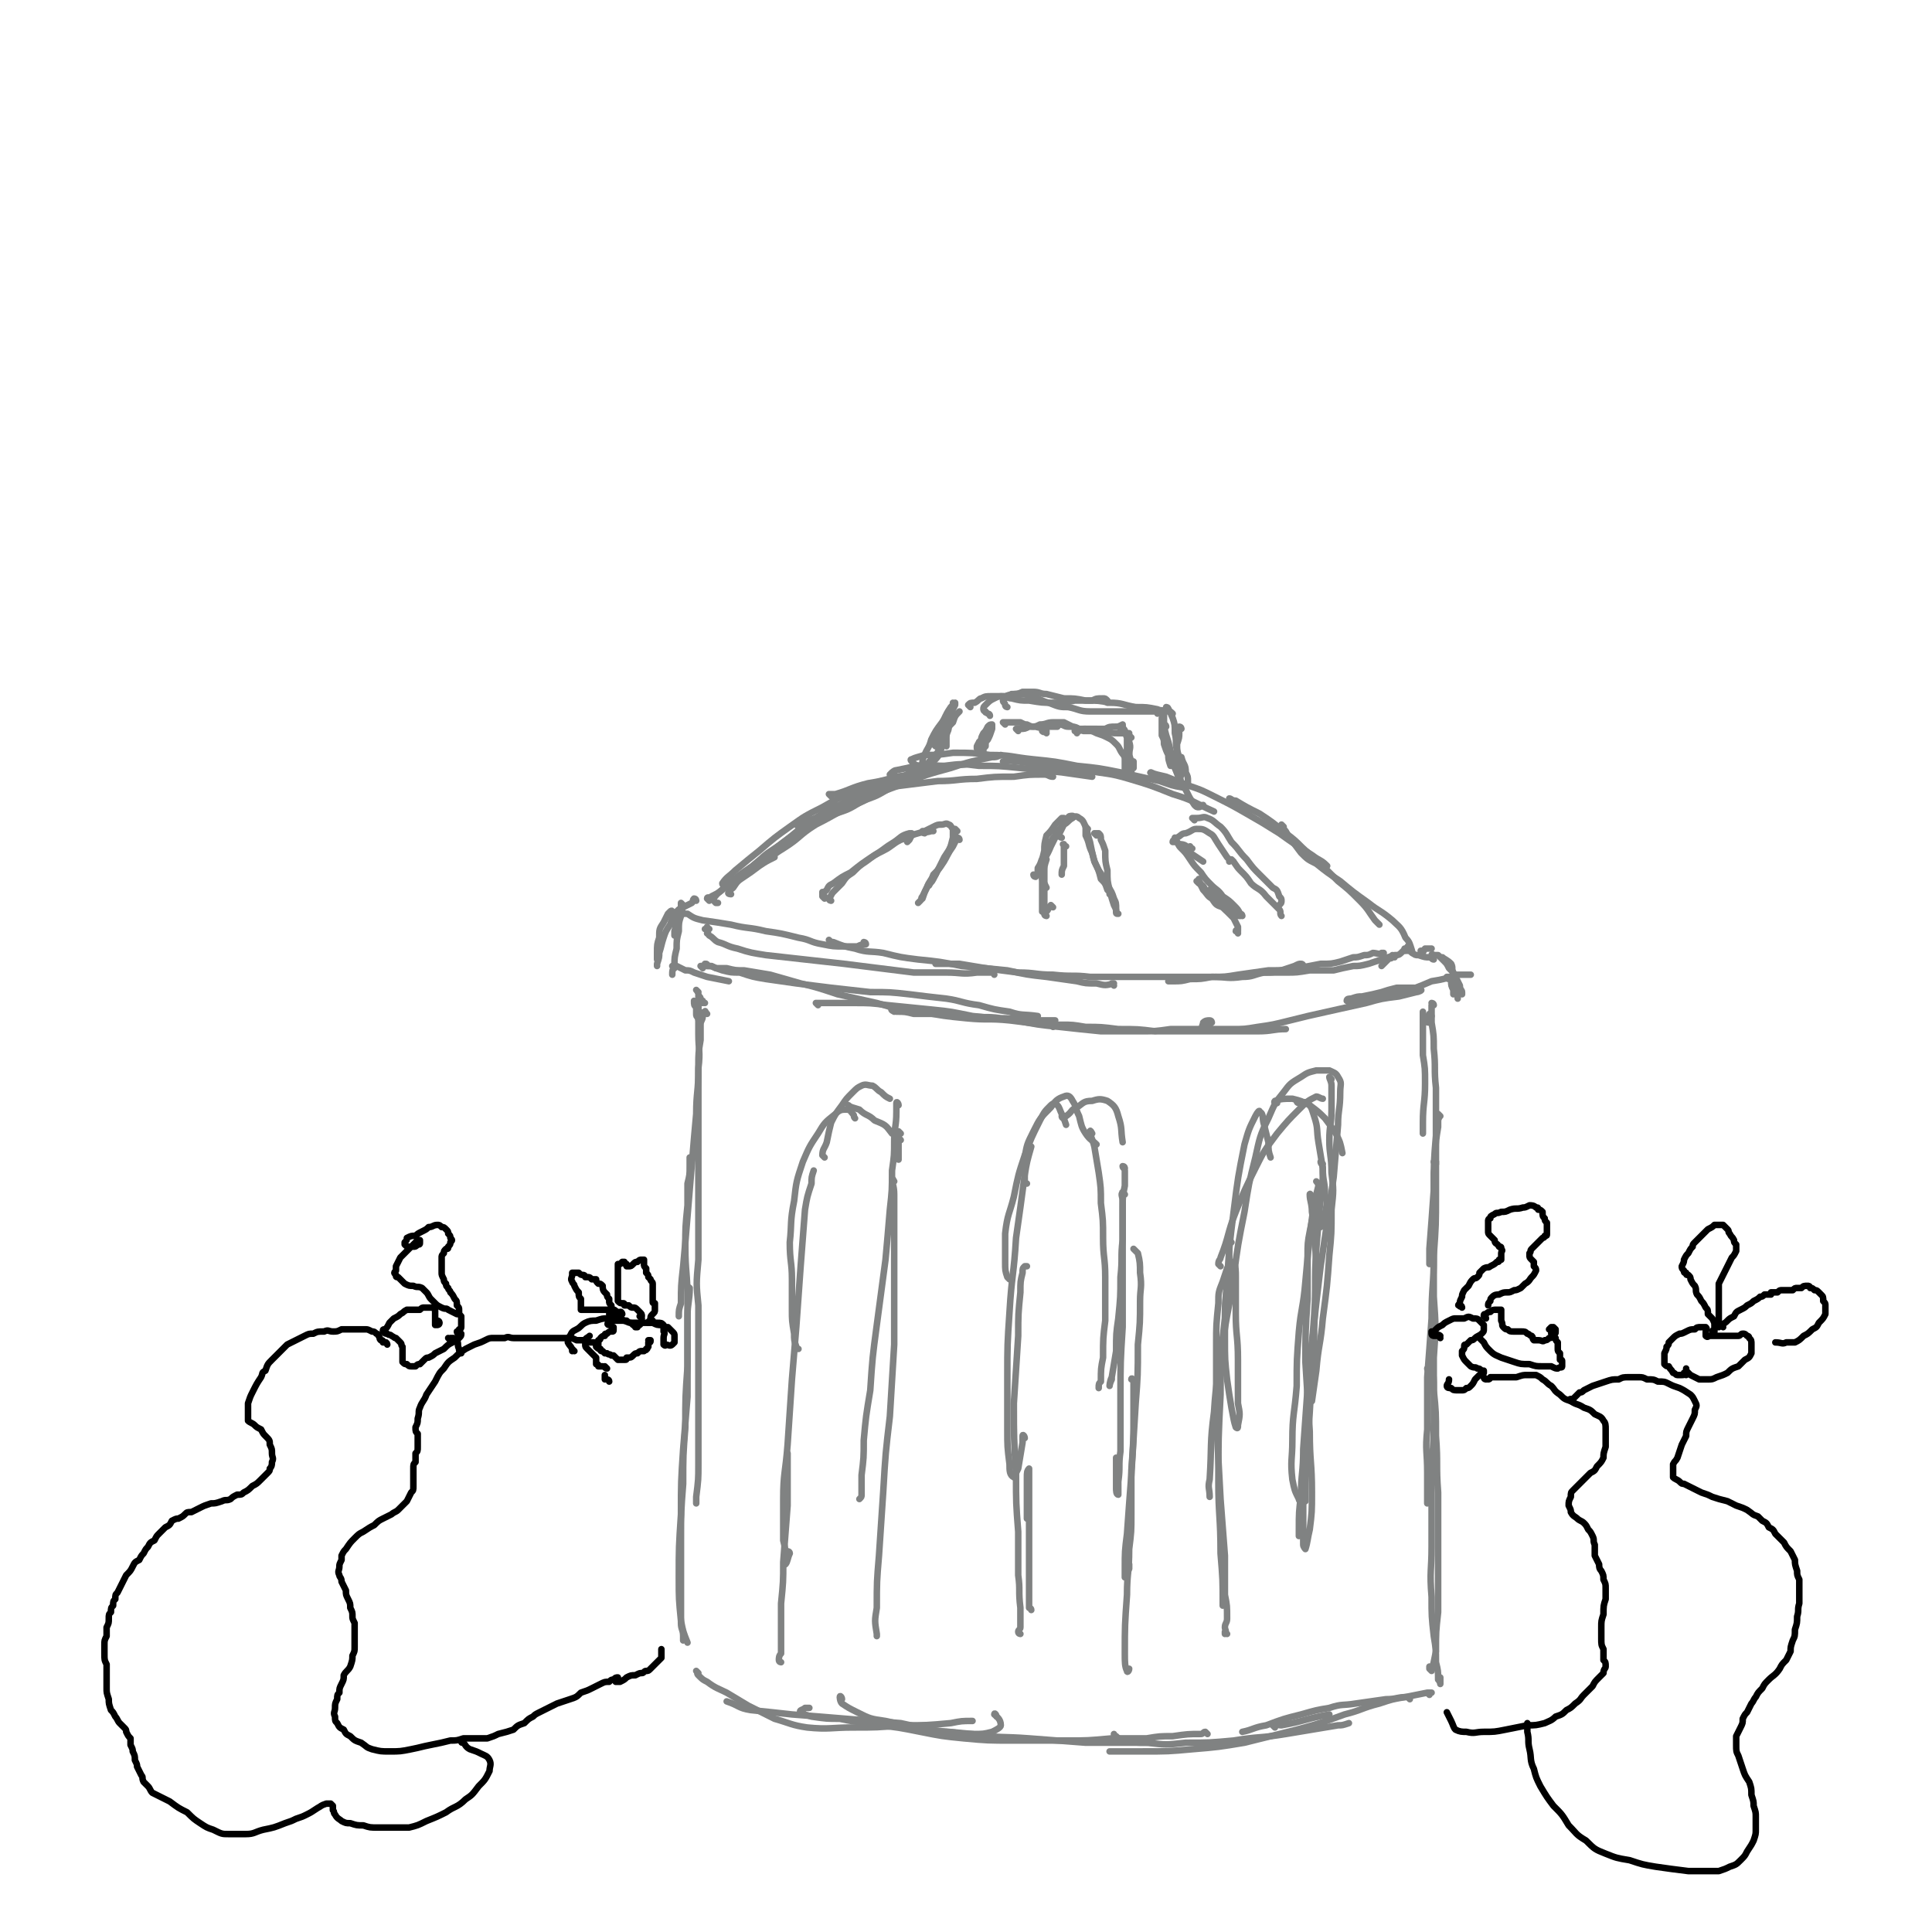 <svg viewBox='0 0 888 888' version='1.1' xmlns='http://www.w3.org/2000/svg' xmlns:xlink='http://www.w3.org/1999/xlink'><g fill='none' stroke='rgb(128,130,130)' stroke-width='3' stroke-linecap='round' stroke-linejoin='round'><path d='M336,411c0,0 -2,0 -1,-1 0,-1 1,-1 2,-2 2,-3 2,-3 5,-5 3,-2 3,-2 7,-5 3,-2 3,-2 7,-4 '/><path d='M326,414c0,0 -1,-1 -1,-1 0,-1 1,0 2,-1 4,-2 4,-2 7,-5 4,-3 4,-3 9,-6 5,-5 5,-5 11,-9 6,-5 6,-5 12,-9 6,-5 6,-5 12,-9 3,-2 3,-2 6,-4 '/><path d='M333,407c0,0 -1,0 -1,-1 2,-3 3,-3 6,-6 6,-5 6,-5 11,-9 7,-6 7,-6 14,-11 7,-5 7,-5 15,-9 7,-4 7,-4 14,-7 7,-2 7,-2 14,-4 '/><path d='M369,381c-1,-1 -1,-1 -1,-1 -1,0 0,0 0,0 0,0 -1,0 0,0 1,-2 2,-2 4,-3 3,-1 3,-1 7,-3 6,-2 6,-2 12,-4 3,-1 3,-1 6,-2 '/><path d='M382,366c0,0 -1,-1 -1,-1 1,0 2,0 3,0 7,-2 7,-3 15,-5 6,-1 6,-1 13,-3 7,-1 7,-1 14,-3 6,-1 6,-1 13,-2 3,-1 3,0 6,-1 '/><path d='M370,377c0,0 -1,-1 -1,-1 0,0 1,0 1,0 -1,1 -2,1 -3,2 -1,0 -1,0 -1,1 0,0 0,0 1,1 1,0 1,0 2,0 3,-1 3,-1 6,-2 5,-2 5,-2 9,-4 6,-2 6,-2 11,-5 6,-3 6,-2 11,-5 5,-3 5,-3 9,-5 3,-2 4,-2 6,-4 1,0 2,-1 1,-1 0,0 -1,0 -3,1 -3,1 -3,2 -7,3 -4,2 -4,2 -9,4 -6,3 -6,3 -11,6 -7,4 -7,4 -14,8 -8,5 -8,5 -15,10 -9,6 -9,6 -17,12 -6,4 -6,4 -12,9 -3,3 -4,3 -6,6 0,1 0,1 1,2 0,0 0,0 1,0 '/><path d='M399,364c0,0 -1,0 -1,-1 2,-1 3,-1 5,-3 1,0 2,-1 2,-1 -2,1 -3,1 -5,3 -6,3 -6,3 -11,6 -6,4 -6,3 -12,7 -7,4 -7,4 -13,9 -5,4 -5,4 -11,8 -4,3 -3,3 -7,6 -1,1 -2,1 -1,1 1,0 2,-1 4,-2 6,-3 6,-4 11,-7 8,-5 7,-6 15,-11 10,-5 10,-6 20,-10 10,-5 10,-5 21,-9 10,-4 10,-4 21,-7 9,-3 9,-3 19,-5 2,0 2,0 4,-1 '/><path d='M389,367c0,0 -1,-1 -1,-1 1,0 1,0 2,0 6,-2 6,-2 11,-3 7,-2 7,-1 14,-2 8,-1 8,-1 16,-2 9,0 9,-1 18,-1 8,-1 8,-1 17,-1 7,-1 7,-1 14,-1 2,0 2,1 4,1 '/><path d='M411,356c0,0 0,0 -1,-1 0,0 -1,1 -1,1 1,-1 2,-2 3,-2 5,-1 5,-1 9,-2 7,-1 7,0 13,0 8,-1 8,-1 16,0 9,0 9,0 19,1 9,1 9,1 19,2 7,1 7,1 14,2 '/><path d='M427,355c0,0 -1,-1 -1,-1 0,0 1,1 1,1 -3,-2 -4,-2 -7,-4 -1,-1 -2,-2 -1,-2 2,-1 3,-1 6,-2 6,0 6,0 13,-1 9,0 9,0 17,1 10,0 10,1 20,2 10,1 10,1 20,3 10,1 10,1 20,3 9,2 9,2 18,4 6,2 5,2 11,3 '/><path d='M462,351c0,-1 -1,-1 -1,-1 3,-1 4,0 7,0 7,1 7,1 13,2 9,1 9,0 18,2 10,2 10,1 20,4 10,3 10,3 20,7 10,3 10,4 19,8 '/><path d='M530,356c0,0 -2,-1 -1,-1 2,1 3,1 7,2 5,2 5,2 10,4 6,2 6,2 12,5 8,4 8,4 15,8 7,4 7,4 15,9 7,5 7,5 15,10 4,3 4,2 7,5 '/><path d='M566,368c0,0 -1,-1 -1,-1 1,0 1,1 3,1 5,3 5,3 11,6 6,4 6,4 12,9 7,5 6,6 13,11 5,5 5,5 11,11 5,4 5,4 10,9 4,4 4,5 7,9 1,1 1,1 2,2 '/><path d='M590,380c0,0 -1,-1 -1,-1 0,0 1,1 1,2 1,1 1,1 2,3 3,4 3,4 6,8 3,3 3,3 7,5 5,4 5,4 11,8 6,5 6,5 13,10 5,4 5,3 11,8 3,3 4,3 6,8 2,2 2,3 3,6 '/><path d='M647,437c-1,0 -1,-1 -1,-1 -1,0 0,0 0,0 0,1 0,1 0,1 2,0 2,0 3,1 2,1 1,1 3,1 3,1 3,1 5,1 1,0 1,1 2,1 '/><path d='M654,438c0,0 -1,-1 -1,-1 0,0 0,0 1,0 1,0 0,0 1,-1 1,0 1,0 3,0 '/><path d='M659,440c0,-1 -1,-1 -1,-1 0,-1 1,0 1,0 1,0 1,0 2,0 0,0 0,0 1,1 1,1 1,1 2,2 1,1 1,1 2,3 2,2 2,2 3,4 1,2 1,2 2,4 0,2 1,2 1,3 0,0 0,0 0,1 '/><path d='M664,441c0,0 -1,-1 -1,-1 1,1 2,1 4,3 1,2 0,2 1,4 0,2 0,2 1,4 0,2 1,2 1,4 0,2 0,2 0,4 0,0 0,0 0,0 '/><path d='M666,450c-1,0 -1,-1 -1,-1 0,0 0,0 1,0 0,0 0,0 0,0 1,1 1,1 1,2 0,2 0,2 1,4 0,1 0,1 0,2 '/><path d='M641,440c-1,0 -1,-1 -1,-1 0,0 0,0 0,1 -1,1 -1,0 -2,1 -1,1 -1,1 -2,2 -1,1 -1,1 -1,1 '/><path d='M648,436c0,0 -1,0 -1,-1 0,0 0,1 0,1 -1,1 -1,1 -2,1 -2,2 -2,2 -4,2 -3,1 -3,1 -6,2 -3,1 -3,1 -6,2 -4,1 -4,1 -7,1 -5,1 -5,1 -9,2 -6,0 -6,0 -11,0 -6,1 -6,1 -11,1 -4,0 -4,0 -8,0 -2,0 -2,0 -4,0 0,0 0,0 0,0 '/><path d='M636,439c0,0 -1,-1 -1,-1 0,0 1,0 1,0 -2,1 -3,0 -5,0 -2,1 -2,1 -4,1 -3,1 -3,1 -5,1 -3,1 -3,1 -6,2 -4,1 -4,1 -9,1 -5,1 -5,1 -11,2 -6,1 -6,1 -13,1 -7,1 -7,1 -14,2 -6,1 -6,1 -12,1 -5,1 -5,1 -10,1 -4,1 -4,1 -8,1 -1,0 -1,0 -2,0 '/><path d='M599,444c0,0 0,-1 -1,-1 -1,0 -1,0 -3,1 -3,1 -3,1 -6,2 -4,1 -4,1 -8,1 -5,1 -5,2 -10,2 -7,1 -7,0 -14,0 -8,0 -8,0 -16,0 -10,0 -10,0 -20,0 -10,0 -10,0 -20,0 -8,-1 -8,0 -17,-1 -8,0 -8,-1 -16,-1 -8,-1 -8,-1 -15,-2 -6,-1 -6,-1 -12,-2 -5,0 -5,0 -10,0 0,0 0,0 -1,0 '/><path d='M512,453c0,0 -1,-1 -1,-1 0,0 1,0 1,0 -4,1 -4,1 -8,0 -5,0 -5,0 -9,-1 -7,-1 -7,-1 -14,-2 -9,-1 -9,-1 -18,-3 -10,-1 -10,-1 -21,-2 -10,-2 -10,-2 -20,-3 -8,-1 -8,-1 -16,-3 -6,-1 -7,0 -13,-2 -5,-1 -5,-1 -10,-3 -1,0 -1,0 -2,-1 '/><path d='M457,448c0,0 0,-1 -1,-1 -4,0 -4,0 -7,0 -7,1 -7,0 -14,0 -8,0 -8,0 -15,0 -8,-1 -8,-1 -16,-2 -8,-1 -8,-1 -16,-2 -9,-1 -9,-1 -18,-2 -9,-1 -9,-1 -18,-2 -6,-1 -7,-1 -13,-3 -5,-1 -5,-2 -9,-3 -2,-1 -2,-2 -4,-3 -1,-1 0,-1 -1,-1 '/><path d='M398,434c0,0 -1,-1 -1,-1 0,0 1,0 1,1 -1,0 -2,0 -4,1 -3,0 -3,0 -6,0 -5,0 -5,0 -10,-1 -6,-1 -5,-2 -11,-3 -8,-2 -8,-2 -15,-3 -8,-2 -8,-1 -16,-3 -6,-1 -6,-1 -13,-2 -4,-1 -4,-1 -7,-3 -2,0 -2,0 -3,-2 -1,0 0,0 0,-1 '/><path d='M326,427c0,0 -1,0 -1,-1 0,0 0,1 0,1 0,0 0,0 -1,0 '/><path d='M320,414c0,0 0,-1 -1,-1 -1,1 0,1 -1,2 -2,1 -2,1 -4,2 -1,2 -1,2 -2,5 -2,3 -1,3 -2,6 0,1 0,1 0,2 '/><path d='M314,416c0,0 -1,-1 -1,-1 0,0 0,0 0,1 0,1 0,1 0,1 -1,2 0,2 0,4 -1,3 -1,3 -1,7 -1,4 -1,4 -1,8 -1,4 -1,4 -1,8 -1,2 -1,2 -1,4 '/><path d='M314,420c0,0 -1,-1 -1,-1 0,0 0,0 0,0 0,-1 0,-1 -1,-1 -1,1 -1,1 -2,2 -1,2 -1,2 -2,5 -2,3 -2,3 -3,6 -1,3 -1,4 -2,7 0,2 0,2 -1,5 0,0 0,0 0,1 '/><path d='M309,420c0,-1 0,-2 -1,-1 0,0 0,0 -1,1 -1,2 -1,2 -2,4 -2,3 -2,3 -2,7 -1,3 -1,3 -1,7 0,1 0,1 0,3 '/><path d='M310,445c0,0 -1,-1 -1,-1 0,0 1,0 2,0 2,1 2,1 4,2 2,0 2,0 4,1 3,1 3,1 6,2 5,1 5,1 10,2 '/><path d='M323,445c0,0 -1,-1 -1,-1 0,0 1,0 2,0 2,0 2,0 3,0 2,1 2,1 5,2 4,1 4,1 8,1 6,2 6,2 12,3 7,1 7,1 14,2 8,1 8,1 16,2 9,1 9,1 18,2 9,0 9,0 18,1 8,1 8,1 17,2 7,1 7,2 15,3 7,2 7,2 14,3 6,2 6,1 13,2 '/><path d='M411,465c0,0 -2,-1 -1,-1 0,0 1,1 2,1 4,0 4,0 8,1 6,0 6,0 11,0 7,1 7,1 14,1 8,1 8,0 15,1 8,0 8,1 17,1 4,0 4,0 8,0 '/><path d='M325,444c0,-1 0,-1 -1,-1 0,0 1,0 1,1 2,0 2,0 4,1 3,0 3,0 5,0 4,1 4,1 8,1 6,1 6,1 12,2 7,2 7,2 14,4 8,2 8,2 17,5 9,2 9,2 18,4 10,3 10,3 20,4 11,2 11,2 21,3 10,1 10,0 20,1 8,1 8,1 17,2 6,0 6,0 13,1 1,0 1,0 2,0 '/><path d='M376,462c0,0 -1,-1 -1,-1 1,0 2,0 4,0 6,0 6,0 13,0 8,0 8,0 16,1 10,1 10,1 20,2 10,1 9,1 19,3 10,1 10,1 20,2 10,2 10,2 20,3 9,1 9,1 19,2 9,0 9,0 18,0 7,0 7,0 14,-1 6,0 6,0 11,0 3,0 3,0 5,-1 1,0 1,0 2,0 0,-1 -1,-1 -1,-1 '/><path d='M484,472c0,0 -1,-1 -1,-1 0,0 0,0 1,0 2,0 2,0 4,0 5,0 5,0 11,1 7,0 7,0 15,1 9,0 9,0 17,1 9,0 9,0 17,0 8,0 8,0 16,0 7,0 7,0 14,0 7,0 7,-1 13,-1 '/><path d='M557,470c0,0 0,-1 -1,-1 -1,0 -2,0 -3,1 0,1 -1,2 0,2 1,1 2,1 4,1 4,0 4,0 9,0 6,0 6,0 12,-1 7,-1 7,-1 15,-3 8,-2 8,-2 17,-4 9,-2 9,-2 18,-4 7,-2 7,-2 15,-3 4,-1 4,-1 8,-2 1,0 3,-1 2,-1 -1,-1 -2,-1 -4,-1 -3,0 -3,0 -7,0 -4,1 -4,1 -7,2 -4,1 -4,1 -9,2 -2,0 -2,0 -5,1 -1,0 -2,0 -2,1 1,0 2,0 4,0 4,0 4,0 8,-1 7,-1 7,-2 13,-3 7,-2 7,-2 14,-5 6,-1 6,-1 11,-3 3,0 3,0 5,0 1,0 1,0 2,0 '/><path d='M324,461c0,0 -1,0 -1,-1 0,0 0,1 0,1 0,0 0,0 0,-1 0,0 0,0 0,0 '/><path d='M322,459c0,0 0,-1 -1,-1 0,0 1,0 1,1 0,1 -1,1 -1,3 0,2 0,2 0,3 0,2 1,2 1,3 0,1 0,1 0,1 0,0 0,0 0,0 -1,0 -1,0 -1,-1 -1,-1 -1,-1 -1,-2 0,-2 0,-2 0,-3 -1,-1 -1,-1 -1,-3 '/><path d='M321,456c0,0 -1,-1 -1,-1 0,0 1,1 1,2 1,3 0,3 0,6 0,6 0,6 0,12 0,8 1,8 0,16 0,11 -1,11 -1,21 -1,11 -1,11 -2,23 -1,12 -1,12 -2,24 -1,12 -1,12 -2,23 -1,9 -1,9 -1,17 -1,3 -1,3 -1,6 '/><path d='M325,466c-1,-1 -1,-2 -1,-1 -1,0 -1,1 -1,2 0,2 -1,2 -1,4 0,3 0,3 0,7 -1,6 -1,6 -1,12 0,8 0,8 0,17 0,11 0,11 0,22 0,12 0,12 0,25 0,12 0,12 0,25 -1,11 -1,11 0,21 0,9 0,9 0,18 0,9 0,9 0,18 0,9 0,9 0,18 0,9 0,9 0,19 0,7 0,7 -1,15 0,2 0,2 0,3 '/><path d='M318,533c0,0 -1,-1 -1,-1 0,1 0,2 0,4 0,4 0,4 -1,8 0,5 0,5 0,10 -1,10 -1,10 -1,19 0,12 1,12 1,25 0,15 0,15 0,30 -1,14 -1,14 -1,28 -1,13 -1,13 -1,26 -1,13 -1,13 -1,26 0,11 0,11 0,23 0,7 0,7 0,15 0,3 1,3 1,6 0,1 0,1 0,2 '/><path d='M317,593c0,-1 0,-1 -1,-1 0,-1 1,0 1,0 0,6 -1,7 -1,13 0,9 0,9 0,17 0,10 0,10 0,20 -1,12 -1,12 -2,24 -1,15 -1,15 -1,30 -1,15 -1,15 -1,29 0,10 0,10 1,20 1,5 1,5 3,10 '/><path d='M658,467c0,0 -1,-1 -1,-1 0,1 0,2 0,3 0,0 0,1 0,1 -1,0 -1,0 -2,-1 0,0 0,0 0,-1 -1,-1 -1,-1 -1,-2 0,0 0,-1 0,-1 0,1 0,1 0,2 0,2 0,2 0,4 0,3 0,3 0,6 0,4 0,4 0,8 1,6 1,6 1,13 0,9 -1,9 -1,18 0,2 0,2 0,5 '/><path d='M659,462c0,0 -1,-1 -1,-1 0,0 1,0 1,1 0,0 -1,0 -1,0 0,1 0,1 0,2 0,3 0,3 0,6 1,6 1,6 1,12 1,9 0,9 1,18 0,11 0,11 0,22 -1,12 -1,12 -1,25 -1,14 -1,14 -2,27 0,4 0,4 0,7 '/><path d='M662,513c0,0 -1,-1 -1,-1 0,0 0,0 0,0 1,2 0,2 0,3 0,2 0,2 0,3 -1,6 -1,6 -1,11 0,10 0,10 0,20 0,14 0,14 -1,28 0,14 -1,14 -1,29 -1,14 -1,14 -2,27 0,12 0,12 0,24 -1,10 0,10 0,20 0,7 0,7 0,14 '/><path d='M660,535c0,0 0,-1 -1,-1 0,0 1,0 1,0 0,3 -1,3 -1,6 0,6 0,6 0,13 -1,9 0,9 0,19 0,12 0,12 0,24 1,14 1,14 0,28 0,14 0,14 0,29 0,15 -1,15 -1,30 0,14 0,14 0,28 0,11 -1,11 0,23 0,9 0,9 1,18 1,6 1,6 1,12 1,4 1,4 1,8 1,1 1,2 1,2 0,0 0,-1 0,-3 '/><path d='M657,630c0,0 -1,0 -1,-1 0,0 0,0 1,-1 0,-2 0,-3 0,-4 1,0 1,2 1,3 1,6 1,6 1,12 1,10 1,10 1,21 1,13 0,13 1,26 0,15 0,15 0,29 0,13 0,13 0,26 -1,9 -1,9 -1,18 -1,5 -1,5 -2,9 0,0 0,0 -1,-1 0,0 0,0 0,-1 '/><path d='M321,769c0,0 -1,-1 -1,-1 0,0 0,0 0,0 1,1 0,1 1,2 2,2 2,2 4,3 4,3 5,3 9,5 5,3 5,3 10,6 6,3 6,3 12,6 7,2 8,3 15,4 10,1 11,0 21,0 11,0 11,0 23,-1 11,0 11,0 22,-1 5,-1 5,-1 10,-1 '/><path d='M387,781c0,-1 -1,-2 -1,-1 0,0 0,2 1,3 3,2 3,2 7,4 6,3 6,3 13,4 9,2 9,2 18,4 11,1 11,1 22,2 13,2 13,1 26,2 13,1 13,1 26,2 14,0 14,0 28,0 '/><path d='M513,798c0,0 -1,0 -1,-1 0,0 0,1 1,1 1,1 1,1 3,2 6,1 6,1 11,1 9,1 9,1 18,0 11,0 11,0 22,-1 12,-2 12,-1 24,-3 12,-2 12,-2 24,-4 2,0 2,0 5,-1 '/><path d='M648,781c0,0 -1,-1 -1,-1 -5,0 -5,1 -10,1 -7,1 -7,1 -14,2 -6,1 -6,0 -12,2 -6,1 -6,1 -13,3 -8,2 -8,2 -16,5 -6,1 -6,2 -11,3 '/><path d='M586,794c0,0 -1,-1 -1,-1 1,-1 2,0 4,0 11,-2 11,-3 22,-5 '/><path d='M657,779c0,0 -1,-1 -1,-1 1,0 2,0 2,0 0,0 -1,0 -2,0 -5,1 -5,1 -10,2 -6,1 -6,1 -12,3 -8,2 -8,3 -16,5 -11,4 -11,4 -22,7 -12,3 -12,3 -24,6 -12,2 -12,2 -24,3 -11,1 -11,1 -23,1 -7,0 -7,0 -15,0 '/><path d='M555,797c0,0 -1,-1 -1,-1 -1,0 -1,1 -2,1 -6,0 -6,0 -13,1 -6,0 -6,0 -12,1 -8,0 -8,0 -16,0 -11,1 -11,1 -21,1 -12,0 -12,0 -24,0 -12,0 -12,0 -23,-1 -10,-1 -10,-1 -20,-3 -10,-2 -10,-2 -19,-3 -9,-2 -9,-1 -18,-3 -6,0 -6,0 -13,-1 -3,-1 -4,-1 -5,-2 -1,-1 1,-1 2,-2 1,0 1,0 2,0 '/><path d='M458,789c0,-1 -1,-2 -1,-1 1,1 3,2 3,5 0,1 -2,2 -4,3 -4,1 -4,1 -9,1 -7,0 -7,-1 -14,-1 -10,-2 -10,-2 -19,-4 -12,-1 -13,-1 -25,-2 -12,-1 -12,-1 -25,-2 -9,-1 -9,-1 -19,-2 -6,-1 -5,-2 -11,-4 '/><path d='M427,352c0,-1 -1,-1 -1,-1 0,0 1,0 0,0 0,1 -1,1 -1,1 0,0 1,0 1,0 1,-2 1,-2 3,-4 2,-2 2,-2 3,-5 2,-3 2,-3 3,-6 1,-1 1,-2 1,-3 0,-1 0,-1 0,-2 0,0 0,-1 0,0 0,0 0,0 0,1 0,1 0,1 0,2 -1,3 -1,3 -2,5 -1,3 -1,3 -2,6 -1,2 -1,2 -3,4 -1,1 -1,1 -3,2 0,0 -1,1 -1,0 -1,0 -1,0 -1,-1 0,-2 0,-2 1,-4 1,-3 2,-3 3,-7 2,-4 2,-4 5,-8 2,-3 1,-3 4,-6 1,-2 1,-2 2,-3 0,0 0,0 0,1 -1,2 -1,2 -2,4 -1,3 -1,3 -2,6 -1,3 -1,3 -2,5 -1,2 -1,2 -2,4 -1,0 -1,0 -1,0 -1,-1 -1,-1 -1,-2 1,-2 1,-2 2,-4 1,-3 1,-3 3,-6 1,-3 1,-3 3,-6 1,-1 1,-1 1,-2 1,0 0,1 0,2 0,0 0,0 0,0 '/><path d='M435,343c0,0 -1,-1 -1,-1 0,0 1,1 1,1 0,-1 0,-2 0,-3 0,-2 0,-2 0,-4 1,-2 1,-2 3,-4 1,-3 1,-3 3,-5 '/><path d='M446,325c0,0 -1,-1 -1,-1 1,-1 1,-1 3,-1 2,-1 2,-2 3,-2 2,-1 2,-1 5,-1 2,0 2,0 4,0 3,0 3,1 5,1 4,1 4,1 8,1 6,1 6,1 11,1 5,0 5,0 10,-1 4,0 4,0 8,0 2,-1 2,-1 5,-1 1,0 1,0 2,1 0,0 0,0 0,1 '/><path d='M463,325c0,0 -1,0 -1,-1 0,0 0,0 0,0 0,-1 -1,-1 -1,-2 0,0 0,0 1,-1 1,-1 2,-1 3,-2 2,0 3,0 5,-1 2,0 3,0 5,0 3,0 3,1 6,1 4,1 4,1 8,2 5,0 5,0 10,1 6,0 6,0 11,1 6,0 6,1 12,2 5,0 5,0 10,1 2,1 3,0 5,1 1,0 1,0 2,1 '/><path d='M455,329c0,-1 -1,-1 -1,-1 -1,-1 -1,0 -1,-1 -1,0 -1,-1 -1,-1 0,-1 0,-1 1,-2 2,-2 2,-2 4,-3 2,-1 2,-1 5,-1 3,-1 3,-1 6,-1 3,0 3,0 6,1 4,1 4,2 8,3 5,2 5,2 9,2 5,1 5,2 10,2 6,0 6,0 12,0 5,0 5,0 10,0 3,0 3,0 7,0 1,0 1,0 1,0 1,0 1,1 1,1 0,0 0,0 0,0 '/><path d='M537,326c0,0 -1,-1 -1,-1 0,0 1,0 1,1 -1,0 -1,0 -1,0 -1,2 -1,2 -1,3 0,3 0,3 0,5 1,4 1,4 2,7 1,4 1,4 2,8 1,4 1,4 3,9 2,3 2,3 4,7 1,2 1,2 3,5 1,1 1,1 2,1 1,0 1,-1 2,-1 '/><path d='M543,335c0,0 0,-1 -1,-1 0,1 0,2 0,3 0,2 0,2 -1,5 0,3 0,3 1,6 0,3 0,3 0,6 1,3 0,3 1,6 1,1 1,1 2,2 0,0 0,0 0,0 1,-1 1,-1 1,-3 0,-2 0,-2 -1,-4 0,-4 -1,-3 -2,-7 '/><path d='M536,334c0,0 -1,-1 -1,-1 0,0 1,0 1,1 0,0 -1,-1 -1,0 -1,1 -1,1 0,2 0,2 0,2 0,5 1,2 1,2 2,5 1,2 1,2 2,5 1,2 1,2 2,4 1,1 1,1 1,1 1,1 1,0 1,0 0,-1 0,-1 0,-2 -1,-1 -1,-1 -1,-3 -1,-3 -1,-3 -1,-6 -1,-4 0,-4 -1,-8 0,-4 0,-4 -1,-7 -1,-2 -1,-3 -2,-4 -1,-1 -1,0 -2,1 -1,1 0,1 -1,3 0,1 0,1 0,3 0,2 0,2 0,5 1,2 1,2 1,4 1,3 1,3 2,5 0,2 0,2 1,5 '/><path d='M455,337c0,0 -1,-1 -1,-1 0,0 1,1 0,1 -1,1 -1,1 -2,2 -1,1 -1,1 -2,2 0,1 0,1 0,2 0,0 -1,1 -1,1 0,-1 0,-1 0,-1 1,-2 1,-2 2,-3 0,-1 0,-1 1,-3 1,-1 1,-1 2,-3 1,-1 1,-1 2,-1 0,0 0,0 0,0 0,1 0,1 0,2 -1,3 -1,3 -2,5 -1,1 -1,1 -1,3 -1,1 -1,1 -1,2 -1,0 -1,0 -1,0 0,-1 0,-1 0,-2 1,-1 1,-1 2,-3 1,-1 1,-1 1,-3 1,-1 1,-1 1,-2 0,0 0,-1 0,-1 0,1 0,1 0,2 0,1 -1,1 -1,2 0,0 0,0 0,1 '/><path d='M462,333c0,0 -1,-1 -1,-1 1,0 2,0 4,0 2,0 2,0 4,0 2,1 2,1 3,1 2,1 2,1 4,1 3,1 3,0 6,0 2,0 2,0 4,0 '/><path d='M468,336c0,0 -1,-1 -1,-1 1,0 1,0 2,0 2,0 2,0 4,-1 3,0 3,0 5,-1 3,0 3,-1 6,-1 2,0 2,0 5,0 2,1 2,1 4,2 3,1 2,1 5,2 2,0 2,0 5,0 2,0 2,0 4,0 2,-1 2,-1 3,-1 0,0 0,0 0,0 -2,0 -2,0 -3,1 '/><path d='M481,337c0,0 0,-1 -1,-1 0,0 1,0 1,0 -1,0 -1,1 -2,0 0,0 0,0 0,-1 1,0 1,0 2,-1 1,-1 1,-1 3,-1 2,0 2,0 3,0 2,0 2,1 4,1 3,0 3,0 5,1 3,0 3,0 6,0 3,0 3,0 6,0 2,-1 2,-1 5,-1 1,0 1,0 3,-1 0,0 0,1 0,1 0,0 0,0 -1,1 0,0 0,0 0,0 '/><path d='M495,337c0,-1 0,-1 -1,-1 0,0 1,0 0,0 0,0 0,0 0,0 1,0 1,0 2,0 2,-1 2,-1 3,-1 3,0 3,0 5,0 2,0 2,1 5,1 2,1 2,1 5,1 2,0 2,0 4,0 0,0 0,0 1,0 '/><path d='M516,335c0,0 -1,-1 -1,-1 0,0 0,0 1,0 0,1 1,1 1,2 1,1 0,1 1,3 0,2 0,2 0,4 1,2 1,2 1,5 0,2 0,2 1,3 0,1 0,1 1,2 0,0 0,0 0,0 0,-1 0,-1 0,-2 0,0 0,0 0,-1 '/><path d='M520,339c0,0 -1,-1 -1,-1 0,1 0,2 0,3 1,3 0,3 0,6 1,3 1,3 1,5 0,2 0,2 0,3 0,1 0,1 0,2 0,0 -1,0 -1,0 0,0 0,-1 0,-1 -1,-2 -1,-2 -1,-4 0,-2 0,-2 0,-4 0,-2 0,-2 0,-3 0,-1 0,-1 0,-1 0,1 0,2 0,3 -1,2 -1,2 -1,4 0,1 0,1 0,3 0,0 0,0 0,0 0,-1 0,-1 0,-2 0,-2 0,-2 0,-3 0,-2 -1,-2 -2,-4 -1,-2 -1,-2 -2,-3 -2,-2 -2,-2 -4,-3 -2,-1 -2,-1 -5,-2 -2,-1 -2,-1 -5,-2 0,0 0,0 -1,0 '/><path d='M379,413c0,0 -1,-1 -1,-1 0,0 1,1 1,0 0,0 0,0 -1,0 0,-1 0,-1 0,-2 1,0 1,0 2,-1 1,-2 1,-2 3,-3 4,-3 4,-3 8,-5 5,-4 5,-4 11,-8 5,-3 4,-3 9,-6 3,-2 3,-3 7,-4 0,0 1,0 1,0 0,1 0,1 -1,3 0,0 0,0 -1,1 '/><path d='M382,414c0,0 -1,-1 -1,-1 0,0 1,1 1,1 0,0 -1,0 -1,-1 1,-1 1,-2 2,-3 2,-2 2,-2 4,-4 2,-3 2,-3 5,-5 3,-3 3,-3 6,-5 4,-3 4,-3 8,-5 4,-2 4,-3 8,-5 4,-1 4,-2 8,-3 3,-1 3,0 6,-1 0,0 0,0 1,0 '/><path d='M425,383c0,0 -1,0 -1,-1 0,0 1,0 1,0 2,-1 2,-1 4,-2 2,-1 2,-1 4,-1 1,0 2,-1 3,0 1,0 1,1 2,2 0,2 0,2 0,4 -1,4 -1,4 -2,7 -2,4 -2,4 -5,8 -1,2 -1,2 -2,4 -1,2 -1,1 -2,3 '/><path d='M440,382c0,0 -1,-1 -1,-1 0,0 0,0 0,1 0,1 0,1 0,3 -1,2 -1,2 -2,4 -1,2 -1,2 -3,5 -2,4 -2,4 -4,8 -2,3 -2,2 -4,6 -1,2 -1,2 -2,4 -1,1 0,1 -1,2 -1,1 -1,1 -1,1 0,0 0,0 0,0 '/><path d='M441,386c0,-1 -1,-1 -1,-1 0,0 0,0 0,0 -1,2 -1,2 -2,4 -2,3 -2,3 -4,6 -2,4 -2,4 -5,7 -1,3 -2,3 -3,6 -1,2 -1,2 -2,5 0,0 0,0 0,0 '/><path d='M481,421c0,0 -1,0 -1,-1 0,-1 0,-1 0,-2 0,-3 0,-3 0,-6 0,-3 0,-3 0,-6 0,-3 0,-3 0,-5 0,-3 0,-3 1,-6 '/><path d='M490,389c-1,0 -1,-1 -1,-1 -1,0 0,0 0,1 0,4 0,4 0,9 -1,2 -1,2 -1,4 '/><path d='M484,417c0,0 -1,-1 -1,-1 -1,1 -1,2 -2,3 -1,0 -1,0 -2,0 0,-2 0,-2 0,-5 0,-3 0,-3 0,-6 0,-4 0,-4 0,-8 0,-5 0,-5 1,-9 0,-3 0,-3 1,-7 2,-2 2,-2 4,-5 1,-1 1,-1 3,-3 0,0 0,0 1,0 '/><path d='M476,403c0,0 -1,0 -1,-1 0,0 1,1 1,1 1,-1 1,-2 1,-4 2,-3 1,-3 3,-6 2,-4 2,-4 4,-8 1,-1 1,-1 2,-3 '/><path d='M481,408c0,0 -1,-1 -1,-1 0,0 1,1 1,1 -1,-2 -1,-2 -2,-4 0,-3 0,-3 0,-6 1,-4 2,-4 4,-9 2,-4 2,-4 4,-8 2,-2 2,-3 4,-5 0,-1 1,-1 2,-1 '/><path d='M488,385c0,0 -1,0 -1,-1 0,0 0,0 0,-1 1,-2 1,-2 2,-4 2,-1 2,-2 4,-3 1,-1 2,-1 3,0 2,1 2,2 3,4 1,3 1,4 2,7 1,5 1,5 2,9 2,4 2,4 3,8 2,2 2,2 3,5 1,1 1,1 1,2 0,0 0,0 0,0 '/><path d='M500,381c0,0 -1,-1 -1,-1 0,1 0,2 0,4 2,4 1,4 3,8 1,4 1,4 3,8 2,3 2,3 4,7 2,3 2,3 3,6 1,2 1,2 1,5 0,1 0,1 0,1 0,0 0,0 0,0 '/><path d='M504,384c0,0 -1,-1 -1,-1 0,0 1,0 1,0 1,0 1,0 1,0 1,1 1,1 1,3 1,2 1,2 2,5 0,5 0,5 1,9 0,5 0,5 1,9 1,4 1,4 2,7 1,2 1,2 1,3 0,1 0,1 1,1 0,0 0,0 0,0 '/><path d='M569,429c0,-1 0,-1 -1,-1 0,-1 1,0 1,0 0,-1 0,-1 0,-2 -1,-2 -1,-2 -2,-4 -2,-2 -2,-2 -4,-4 -2,-2 -2,-2 -4,-4 -2,-3 -2,-3 -5,-5 -1,-2 -1,-2 -3,-3 -1,-1 -1,-1 -1,-1 '/><path d='M557,410c0,0 -1,-1 -1,-1 1,1 2,1 4,3 2,2 2,2 5,5 2,1 2,1 4,3 1,0 1,1 2,1 0,0 0,0 0,0 0,0 0,-1 -1,-1 -2,-1 -2,-1 -4,-2 -3,-2 -3,-1 -5,-3 -3,-1 -3,-1 -5,-3 -2,-2 -2,-2 -3,-4 -1,-1 -1,-2 -2,-3 0,-1 0,-1 0,-1 0,0 0,1 0,1 1,2 1,2 2,4 2,2 2,3 4,4 2,3 2,3 5,4 2,2 2,2 5,3 1,0 1,1 3,1 0,0 0,-1 0,-1 -1,-2 -1,-2 -3,-4 -2,-2 -2,-2 -5,-4 -2,-3 -3,-3 -5,-5 -3,-3 -3,-3 -5,-6 -3,-3 -3,-3 -5,-6 -2,-3 -2,-3 -4,-5 -1,-1 -1,-1 -2,-3 -1,-1 0,-1 -1,-1 0,0 0,0 0,-1 '/><path d='M545,390c0,0 -1,-1 -1,-1 1,1 1,2 3,3 3,2 3,2 6,4 '/><path d='M548,390c-1,0 -1,-1 -1,-1 0,0 0,1 0,1 -2,-1 -2,-2 -5,-2 -1,-1 -1,-1 -2,-1 -1,0 -1,0 -1,0 0,-1 1,-1 2,-2 2,-1 2,-2 4,-2 3,-1 3,-2 5,-2 3,0 3,0 6,2 2,1 2,2 4,5 2,3 2,3 4,6 1,1 1,1 1,2 '/><path d='M549,377c0,0 -1,-1 -1,-1 0,0 1,0 2,0 3,0 3,-1 5,0 3,1 3,2 6,4 3,3 3,4 5,7 4,4 3,4 7,8 3,4 3,4 6,7 3,3 3,3 6,6 2,1 2,1 3,4 1,1 1,1 1,2 0,1 0,1 -1,2 '/><path d='M567,396c0,0 -1,-1 -1,-1 2,2 2,3 4,5 3,3 3,3 5,6 3,3 4,2 7,6 3,3 3,3 6,6 1,1 0,2 1,3 '/><path d='M359,764c0,0 -1,0 -1,-1 0,-1 0,-2 1,-3 0,-5 0,-5 0,-9 0,-7 0,-7 0,-14 1,-10 1,-10 1,-19 1,-13 1,-13 2,-26 0,-12 0,-12 0,-24 '/><path d='M363,714c0,0 -1,-1 -1,-1 0,0 1,0 1,1 -1,2 -1,4 -2,5 0,0 0,-2 0,-3 0,-4 0,-4 -1,-8 0,-3 0,-3 0,-7 0,-6 0,-6 0,-12 0,-12 1,-12 2,-25 1,-15 1,-15 2,-30 1,-12 1,-12 2,-24 1,-14 1,-14 2,-28 1,-13 1,-13 2,-26 1,-6 1,-6 3,-12 0,-3 0,-3 1,-6 '/><path d='M367,620c0,0 -1,0 -1,-1 -1,-3 -1,-3 -1,-6 -1,-6 -1,-6 -1,-11 0,-7 0,-7 0,-14 0,-8 -1,-8 -1,-17 1,-9 0,-9 2,-19 1,-9 1,-9 4,-18 3,-7 3,-7 7,-13 3,-5 3,-5 8,-9 2,-2 3,-2 5,-2 2,0 2,1 3,2 1,1 0,1 1,2 '/><path d='M379,532c0,0 -1,-1 -1,-1 0,-3 1,-3 2,-6 1,-5 1,-5 2,-9 2,-4 2,-4 5,-8 2,-3 2,-3 5,-6 2,-2 2,-2 4,-3 2,-1 3,0 5,0 2,1 2,2 4,3 2,2 2,2 4,3 '/><path d='M391,509c0,0 -1,-1 -1,-1 1,1 2,1 5,2 3,3 4,2 7,5 5,2 5,2 8,6 3,1 2,1 4,3 '/><path d='M414,521c0,0 -1,-1 -1,-1 0,2 0,3 0,7 0,3 0,3 0,6 '/><path d='M413,508c0,-1 -1,-2 -1,-1 0,1 0,2 0,4 0,7 -1,7 -1,13 0,7 0,7 -1,14 0,9 0,9 -1,18 -1,12 -1,12 -2,23 -2,15 -2,15 -4,30 -2,15 -2,15 -3,30 -2,12 -2,12 -3,23 0,8 0,8 -1,16 0,5 0,5 0,9 0,1 0,1 -1,2 '/><path d='M411,543c0,0 -1,-2 -1,-1 0,2 1,3 1,7 0,8 0,8 0,16 0,11 0,11 0,23 0,15 0,15 0,30 -1,16 -1,16 -2,33 -2,17 -2,17 -3,34 -1,15 -1,15 -2,30 -1,12 -1,12 -1,24 -1,6 -1,6 0,12 0,1 0,1 0,1 '/><path d='M474,740c0,-1 -1,-1 -1,-1 0,-6 0,-7 0,-13 0,-10 0,-10 0,-20 0,-10 0,-10 0,-20 0,-5 0,-5 0,-10 0,0 0,-1 0,-1 -1,1 -1,2 -1,4 0,4 0,4 0,8 0,5 0,5 0,11 '/><path d='M469,751c0,0 -1,0 -1,-1 0,-1 1,-1 1,-2 0,-5 0,-5 0,-9 -1,-8 0,-8 -1,-15 0,-10 0,-10 0,-20 -1,-13 -1,-13 -1,-26 -1,-17 -1,-17 -1,-33 1,-16 1,-16 2,-31 0,-10 0,-10 1,-20 0,-5 0,-5 1,-9 0,-2 0,-2 1,-3 0,0 0,0 1,0 '/><path d='M471,661c0,-1 -1,-2 -1,-1 0,1 0,1 0,3 -1,6 -1,6 -2,12 -1,2 -2,4 -2,4 -2,-1 -2,-3 -2,-6 -1,-8 -1,-8 -1,-16 0,-12 0,-12 0,-24 0,-15 0,-15 1,-30 1,-17 2,-17 3,-34 2,-14 2,-14 4,-29 1,-6 1,-6 3,-13 '/><path d='M464,588c0,0 0,0 -1,-1 -1,-3 -1,-3 -1,-7 0,-7 0,-7 0,-13 1,-9 2,-9 4,-17 2,-10 2,-10 5,-19 3,-8 3,-8 7,-16 2,-4 2,-4 5,-7 1,-1 2,-1 3,0 1,1 1,2 2,4 1,2 1,2 2,5 '/><path d='M472,544c0,0 -1,0 -1,-1 0,-1 0,-1 0,-2 0,-5 -1,-5 0,-9 1,-6 1,-6 4,-12 3,-6 3,-6 8,-11 2,-3 3,-4 6,-5 2,-1 3,0 4,2 2,3 1,3 3,7 1,4 1,5 3,8 2,3 3,3 5,5 '/><path d='M489,514c0,0 -1,0 -1,-1 1,0 1,0 2,0 3,-2 2,-3 5,-4 3,-2 3,-3 7,-3 3,-1 4,-1 7,0 3,2 4,3 5,7 2,6 1,6 2,12 '/><path d='M502,521c0,0 -1,-2 -1,-1 0,2 1,3 2,7 1,6 1,6 2,12 1,7 1,7 1,14 1,8 1,8 1,16 0,9 1,9 1,18 0,10 0,10 0,20 -1,8 -1,8 -1,17 -1,5 -1,5 -1,11 -1,1 -1,1 -1,3 '/><path d='M517,537c0,0 0,-1 -1,-1 0,1 1,1 1,2 0,3 0,3 0,7 -1,5 -1,5 -1,10 0,7 0,7 0,15 -1,8 0,8 -1,17 0,9 0,9 -1,19 -1,7 -1,7 -1,15 -1,6 -1,6 -2,12 -1,2 -1,4 -1,4 0,0 0,-1 1,-3 0,0 0,0 0,-1 '/><path d='M517,549c-1,-1 -1,-2 -1,-1 -1,1 0,2 0,4 0,6 0,6 0,13 0,9 0,9 0,18 0,14 0,14 0,27 -1,16 -1,16 -1,31 0,13 0,13 0,26 -1,7 0,7 -1,14 0,3 0,5 0,6 -1,0 -1,-2 -1,-3 0,-7 0,-7 0,-14 '/><path d='M522,575c0,0 -1,-1 -1,-1 0,0 1,1 2,2 1,4 1,5 1,9 1,7 0,7 0,13 0,10 0,10 -1,20 0,14 0,14 -1,27 -1,16 -1,16 -2,33 -1,13 -1,13 -2,27 -1,8 -1,8 -1,16 0,2 0,4 0,4 1,0 1,-2 2,-4 0,-1 0,-1 0,-2 '/><path d='M521,635c0,-1 -1,-2 -1,-1 0,0 1,0 1,1 0,7 0,7 0,14 0,13 0,13 -1,27 0,10 0,10 0,20 0,8 0,8 -1,16 0,11 -1,11 -1,21 -1,14 -1,14 -1,27 0,4 0,6 1,8 0,1 1,0 1,-1 '/><path d='M564,751c0,0 -1,-1 -1,-1 0,0 0,1 0,1 1,-1 0,-2 0,-3 0,-2 1,-2 1,-4 0,-6 0,-6 -1,-11 0,-9 0,-9 0,-18 -1,-13 -1,-13 -2,-26 -1,-19 -1,-19 -2,-37 0,-17 0,-17 0,-34 0,-9 0,-9 1,-19 0,-5 0,-5 2,-10 1,-3 1,-3 2,-6 1,-2 2,-3 3,-3 1,2 1,4 1,7 0,8 0,8 0,17 0,10 1,10 1,21 0,10 0,10 0,20 1,5 1,5 0,10 0,1 0,2 -1,1 -1,-3 -1,-4 -2,-9 -1,-6 -1,-6 -2,-13 -1,-9 -1,-9 -1,-19 0,-13 0,-13 1,-26 1,-16 1,-16 3,-32 2,-16 2,-16 5,-31 2,-7 2,-7 5,-13 1,-2 2,-3 2,-2 2,1 1,3 2,6 1,4 1,4 2,8 0,4 0,4 1,7 '/><path d='M561,582c0,0 -1,-1 -1,-1 0,-2 1,-2 1,-3 4,-10 3,-11 7,-21 4,-10 4,-10 9,-20 4,-8 4,-8 10,-16 5,-6 5,-6 10,-11 4,-4 4,-4 8,-6 1,0 2,1 3,1 '/><path d='M587,507c0,0 -2,0 -1,-1 3,-1 4,-1 8,-1 4,1 4,1 8,3 4,3 4,3 7,6 3,4 3,4 5,7 2,4 2,4 3,9 '/><path d='M597,507c0,0 -1,0 -1,-1 0,0 0,1 1,1 2,0 2,-1 4,0 2,2 2,3 3,6 2,6 1,6 2,12 1,6 1,6 2,12 0,6 1,6 1,12 1,4 1,4 0,9 0,3 -1,3 -2,6 '/><path d='M612,496c0,0 -1,-1 -1,-1 0,1 1,2 1,4 0,5 0,5 0,11 0,7 -1,7 -1,14 0,7 1,7 1,15 1,8 1,8 0,17 0,11 0,11 -1,21 -1,14 -1,14 -3,29 -1,12 -2,12 -3,24 -1,7 -1,7 -2,14 '/><path d='M603,550c0,0 -1,-2 -1,-1 0,3 1,4 1,8 1,6 1,6 1,12 1,9 1,9 1,18 0,14 -1,14 -1,28 -1,17 -1,17 -2,34 -1,15 -1,15 -2,30 0,6 0,6 0,11 '/><path d='M608,535c0,0 -1,-1 -1,-1 0,1 1,1 1,3 0,7 0,7 -1,13 -1,12 -1,12 -2,24 -1,16 0,16 -1,31 -1,16 -2,16 -3,33 -1,14 -1,14 -2,28 0,11 -1,11 -1,21 -1,8 -1,8 -1,16 0,1 0,1 0,3 '/><path d='M606,544c0,0 -1,-1 -1,-1 0,0 1,1 1,2 -1,4 -1,4 -2,8 -1,7 -1,7 -2,15 -1,10 -1,10 -2,21 -1,12 -2,12 -3,23 -1,13 -1,13 -1,25 -1,13 -2,13 -2,25 0,9 -1,9 0,18 1,5 1,5 3,9 0,1 1,1 1,1 '/><path d='M607,551c0,0 -1,-1 -1,-1 0,0 0,1 0,1 0,3 -1,3 -2,6 -1,4 -1,4 -2,9 -1,5 -1,6 -1,11 0,10 0,10 0,20 -1,15 -1,15 -1,29 1,16 1,16 2,32 0,14 1,14 1,28 0,9 0,9 -1,17 -1,4 -1,6 -2,9 0,0 -1,-1 -1,-2 0,-7 0,-7 0,-13 0,-13 0,-13 0,-25 2,-21 1,-21 3,-41 2,-24 2,-24 5,-49 3,-20 3,-20 6,-41 1,-12 1,-12 2,-24 0,-7 1,-7 1,-15 0,-4 1,-4 -1,-7 -1,-2 -2,-2 -4,-3 -3,0 -3,0 -6,0 -4,1 -4,1 -7,3 -5,3 -5,3 -8,7 -4,5 -4,5 -7,12 -4,8 -4,9 -6,18 -3,12 -3,12 -5,25 -3,15 -3,15 -5,30 -2,15 -3,15 -5,31 -2,15 -3,15 -4,31 -2,15 -1,15 -2,31 -1,4 0,4 0,8 '/><path d='M566,571c0,0 -1,-1 -1,-1 0,1 0,1 0,2 0,5 0,5 0,10 -1,12 -2,12 -2,24 -2,17 -2,17 -2,35 -1,20 -1,20 -1,40 0,16 1,16 1,33 1,12 1,12 1,24 '/></g>
<g fill='none' stroke='rgb(0,0,0)' stroke-width='3' stroke-linecap='round' stroke-linejoin='round'><path d='M280,635c0,-1 -1,-1 -1,-1 -1,-1 -1,0 -1,0 0,-1 0,-1 0,-2 '/><path d='M279,629c0,0 0,0 -1,-1 0,0 1,1 1,1 -1,0 -1,-1 -2,-1 0,0 0,0 -1,0 0,0 0,0 -1,0 0,-1 0,-1 -1,-1 0,-2 0,-2 0,-3 -1,-1 -1,-1 -2,-2 -1,-1 -1,-1 -2,-2 -1,-1 -1,-1 -1,-2 0,-1 0,-1 0,-2 0,-1 1,-1 2,-2 '/><path d='M264,621c0,0 -1,-1 -1,-1 0,0 0,1 0,1 0,-2 -1,-2 -2,-4 0,-1 0,-2 1,-3 1,-2 1,-2 3,-3 2,-1 2,-2 4,-3 2,-1 3,-1 5,-1 3,-1 3,-1 5,-1 2,0 2,0 4,0 1,0 1,0 2,0 2,1 2,1 3,1 1,1 1,1 2,1 1,1 1,1 1,1 1,0 1,0 1,1 0,0 0,0 0,0 1,0 1,0 1,0 0,-1 0,-1 1,-1 0,0 0,0 1,-1 1,0 1,0 2,0 2,0 2,0 3,0 1,0 1,0 2,0 2,0 2,0 3,1 0,1 0,2 0,3 1,1 0,1 0,3 0,1 0,1 0,2 0,1 0,1 0,1 1,1 1,0 1,0 1,0 2,1 3,0 0,0 0,0 1,-1 0,-1 0,-1 0,-1 0,-1 0,-1 0,-2 0,-1 0,-1 -1,-2 -1,-1 -1,-1 -2,-2 -2,0 -2,0 -3,-1 -2,0 -2,0 -4,-1 -2,0 -2,0 -5,0 -2,0 -2,0 -4,0 -3,0 -3,-1 -5,-1 -2,0 -2,0 -3,0 -1,0 -1,0 -3,0 0,1 0,1 0,1 -1,0 -1,1 0,1 0,0 0,0 1,0 0,1 0,1 1,1 0,0 0,0 0,0 0,1 0,1 0,1 0,1 0,1 -1,1 -1,0 -1,0 -2,1 0,0 0,0 0,0 -1,0 -1,0 -1,1 -1,0 -1,0 -2,1 0,0 0,1 -1,1 0,1 0,1 0,2 -1,1 -1,1 -1,1 1,1 1,1 2,1 0,1 0,1 1,1 0,0 0,0 1,1 0,0 0,0 1,0 1,1 1,0 2,1 0,0 0,0 1,0 1,1 1,1 2,2 0,0 0,0 1,0 1,0 1,0 2,0 1,0 1,0 1,-1 2,0 2,0 3,-1 1,-1 1,-1 2,-1 1,-1 1,-1 2,-1 0,0 0,0 1,0 1,-1 1,0 1,-1 1,0 0,0 1,-1 0,-1 0,-1 0,-2 1,0 1,0 1,-1 -1,0 -1,0 -1,0 '/><path d='M295,606c0,0 0,0 -1,-1 0,0 1,0 1,0 0,-1 0,-1 -1,-2 0,0 0,0 -1,-1 -1,-1 -1,-1 -2,-1 -1,0 -1,0 -2,-1 -1,0 -1,0 -2,0 0,-1 0,-1 -1,-1 -1,0 -1,0 -2,-1 0,0 0,0 0,-1 0,-2 0,-2 0,-3 0,-2 0,-2 0,-4 0,-1 0,-1 0,-3 0,-2 0,-2 0,-3 0,-1 0,-1 0,-2 0,0 0,0 0,-1 1,0 1,0 1,0 1,-1 1,-1 1,-1 1,0 1,0 1,0 0,1 0,1 1,1 0,1 0,1 0,1 1,0 1,0 1,0 1,0 1,0 2,-1 1,-1 1,-1 2,-1 1,-1 1,-1 2,-1 0,0 0,0 1,0 0,1 0,1 0,2 0,1 0,1 1,2 0,1 0,1 0,2 1,1 1,1 1,2 1,1 1,1 1,1 0,1 1,1 1,2 0,1 0,1 0,2 0,1 0,1 0,2 0,1 0,1 0,2 0,1 0,1 0,2 0,1 0,1 1,1 0,1 0,1 0,1 0,1 0,1 0,2 0,1 0,1 -1,2 -1,1 -1,1 -1,2 0,1 -1,1 -1,2 1,0 1,0 2,-1 0,0 0,0 0,0 '/><path d='M286,604c0,0 0,-1 -1,-1 0,0 1,0 0,0 -1,1 -1,1 -2,0 0,0 0,0 -1,0 0,-1 0,-1 -1,-2 0,0 0,0 0,-1 -1,-1 -1,-1 -1,-2 0,-1 0,-1 0,-1 -1,-1 -1,-1 -1,-2 -1,-1 -1,-1 -1,-1 -1,-1 -1,-2 -1,-3 -1,-1 -1,-1 -2,-1 -1,-1 -1,-1 -1,-2 -1,0 -1,0 -2,0 -1,-1 -1,-1 -2,-1 0,0 0,0 -1,0 0,0 0,-1 -1,-1 -1,0 -1,0 -2,-1 0,0 0,0 -1,0 0,0 0,0 -1,0 0,0 -1,0 -1,0 0,1 0,1 0,1 0,1 -1,2 0,3 0,1 1,1 1,2 1,2 1,2 2,3 0,2 0,2 1,3 0,2 0,2 0,3 0,1 0,1 0,2 1,0 1,0 2,0 2,0 2,0 3,0 2,0 2,0 4,0 2,0 2,0 4,0 1,0 1,0 2,0 1,0 1,1 2,1 0,0 0,0 0,1 1,0 1,0 1,0 0,0 0,0 0,1 0,0 0,0 -1,0 0,1 0,1 -1,1 -1,0 -1,0 -1,0 '/><path d='M281,605c0,-1 -1,-1 -1,-1 0,0 0,0 1,0 0,0 0,0 0,0 1,0 1,0 1,0 0,0 0,1 0,1 '/><path d='M275,619c0,0 0,0 -1,-1 0,0 0,0 0,0 0,0 0,0 -1,-1 -1,0 -1,0 -2,0 -1,0 -1,0 -3,-1 -1,0 -1,0 -3,0 -2,-1 -2,-1 -5,-1 -2,0 -2,0 -5,0 -2,0 -2,0 -5,0 -2,0 -2,0 -5,0 -2,0 -2,0 -5,0 -2,0 -2,0 -4,0 -2,0 -2,-1 -4,0 -2,0 -2,0 -5,0 -2,0 -2,0 -4,1 -2,1 -2,1 -5,2 -2,1 -2,1 -4,2 -3,2 -3,2 -5,4 -3,2 -3,2 -5,5 -2,2 -2,2 -4,6 -2,3 -2,3 -4,6 -1,3 -2,3 -3,6 -1,2 0,2 -1,5 0,2 0,2 -1,4 0,2 0,2 1,3 0,2 0,2 0,3 0,2 0,2 0,3 0,2 0,2 -1,3 0,2 0,2 0,4 -1,1 -1,1 -1,3 0,2 0,2 0,4 0,2 0,2 0,4 0,2 0,2 -1,3 -1,2 -1,2 -2,4 -2,2 -2,2 -4,4 -1,1 -2,1 -3,2 -2,1 -2,1 -4,2 -2,1 -2,1 -4,3 -2,1 -2,1 -5,3 -2,1 -2,1 -4,3 -2,2 -2,2 -4,5 -1,1 -1,1 -2,3 0,1 0,1 0,2 -1,2 -1,2 -1,3 0,2 -1,2 0,4 0,1 1,1 1,3 1,2 1,2 2,4 0,2 0,2 1,4 1,2 1,2 1,4 1,2 1,2 1,4 0,1 0,1 1,3 0,1 0,1 0,3 0,2 0,2 0,4 0,2 0,2 0,4 0,2 0,2 -1,4 0,2 0,2 -1,5 -1,2 -2,2 -3,4 0,2 0,2 -1,4 -1,2 -1,2 -1,4 -1,1 -1,1 -1,3 -1,2 -1,2 -1,4 0,2 -1,2 0,4 0,2 0,2 1,3 1,2 1,2 3,3 1,2 1,2 3,3 2,2 2,2 5,3 3,2 2,2 5,3 4,1 4,1 8,1 5,0 5,0 10,-1 5,-1 4,-1 9,-2 5,-1 5,-1 9,-2 3,0 3,0 6,-1 3,0 3,0 6,0 2,0 2,0 5,0 3,-1 3,-1 5,-2 4,-1 4,-1 7,-2 2,-2 2,-2 5,-3 2,-2 2,-2 4,-3 1,-1 1,-1 3,-2 2,-1 2,-1 4,-2 2,-1 2,-1 4,-2 3,-1 3,-1 6,-2 3,-1 3,-1 5,-3 3,-1 3,-1 5,-2 2,-1 2,-1 4,-2 2,-1 2,-1 4,-1 1,-1 1,-1 2,-1 1,-1 1,-1 2,-1 0,0 0,0 0,1 0,0 -1,0 -1,1 0,0 0,0 0,0 1,0 1,0 2,0 2,-1 2,-1 3,-2 2,-1 2,-1 4,-1 2,-1 2,-1 3,-1 1,0 1,-1 2,-1 1,0 1,0 2,-1 0,0 0,0 1,-1 1,-1 1,-1 2,-2 1,-1 1,-1 2,-2 0,0 0,-1 0,-1 0,-1 0,-1 0,-2 0,-1 0,-1 0,-1 '/><path d='M211,613c0,0 -1,0 -1,-1 0,0 1,1 1,1 0,0 0,-1 0,-2 0,0 1,0 1,-1 0,0 0,0 0,-1 0,-1 0,-1 0,-2 0,-1 0,-1 0,-2 -1,-1 -1,-1 -1,-3 0,-1 0,-1 -1,-2 0,-2 0,-2 -1,-3 -1,-2 -1,-2 -2,-3 0,-1 -1,-1 -1,-2 -1,-1 -1,-1 -1,-2 -1,-1 -1,-1 -1,-2 -1,-2 -1,-2 -1,-3 0,-2 0,-2 0,-4 0,-1 0,-1 0,-3 0,-1 0,-1 1,-2 0,-1 0,-1 1,-2 1,0 1,0 1,-1 1,-1 1,-1 1,-2 1,-1 1,-1 0,-2 0,-1 0,-1 -1,-2 0,-1 0,-1 -1,-2 -1,-1 -1,-1 -2,-1 -1,-1 -1,-1 -2,-1 -2,0 -2,1 -4,1 -1,1 -1,1 -3,2 -2,1 -2,1 -3,2 -2,0 -2,0 -4,1 0,1 0,1 -1,2 0,1 0,1 0,1 1,1 1,1 2,1 1,0 1,0 2,0 1,0 1,0 2,-1 1,0 1,0 1,-1 0,0 0,0 0,-1 0,0 0,0 -1,0 -1,1 -1,1 -2,2 -1,1 -1,1 -3,3 -1,1 -1,1 -3,3 -1,2 -1,2 -2,4 0,1 0,1 0,2 -1,1 -1,1 0,2 0,1 0,1 1,1 2,2 2,2 3,3 2,1 2,1 4,1 2,1 2,0 4,1 1,1 1,1 2,2 1,1 1,2 2,3 1,1 1,1 2,2 1,1 1,1 3,2 2,1 2,0 3,1 2,1 2,1 4,2 1,0 1,0 2,1 0,1 0,2 0,3 0,0 0,0 0,1 '/><path d='M202,608c0,0 0,-1 -1,-1 0,0 1,1 1,1 0,1 -1,1 -1,1 0,0 -1,0 -1,0 0,-1 0,-1 0,-1 0,-1 0,-1 0,-1 0,-1 0,-1 0,-2 0,-1 0,-1 0,-2 0,0 0,-1 0,-1 -1,-1 -1,-1 -2,-1 -1,0 -1,0 -3,0 -1,0 -1,0 -2,1 -1,0 -1,0 -2,0 -1,0 -1,0 -2,0 -1,0 -1,0 -2,0 -2,1 -1,1 -3,2 -1,1 -1,1 -3,2 -1,1 -1,1 -2,2 -1,2 -1,2 -2,3 -1,0 -1,0 -1,1 0,0 0,0 0,0 1,1 1,1 2,1 1,1 1,0 2,1 2,1 1,1 2,1 1,1 1,1 2,2 1,1 0,1 1,2 0,1 0,1 0,2 0,1 0,1 0,2 0,1 0,2 0,3 1,1 1,1 2,1 1,1 1,1 2,1 1,0 1,0 2,0 1,-1 1,-1 2,-1 1,-1 1,-1 2,-2 1,-1 1,-1 2,-1 2,-1 2,-1 3,-2 2,-1 2,-1 4,-2 2,-2 2,-2 4,-3 2,-1 2,-1 3,-2 1,-1 1,-1 1,-2 0,0 0,0 0,0 '/><path d='M178,618c0,0 0,-1 -1,-1 0,0 1,0 0,0 0,0 0,0 -1,0 0,-1 0,-1 -1,-1 -1,-1 0,-1 -1,-2 0,0 0,-1 -1,-1 -1,-1 -1,-1 -2,-1 -2,-1 -2,-1 -3,-1 -2,0 -2,0 -3,0 -2,0 -2,0 -4,0 -2,0 -2,0 -4,0 -2,1 -2,1 -4,1 -2,0 -2,-1 -4,0 -3,0 -3,0 -5,1 -2,0 -2,0 -4,1 -2,1 -2,1 -4,2 -2,1 -2,1 -4,2 -2,2 -2,2 -3,3 -1,1 -1,1 -2,2 -1,1 -1,1 -2,2 -2,2 -2,2 -3,5 -2,1 -1,1 -2,3 -2,3 -2,3 -4,7 -1,2 -1,2 -2,5 0,2 0,2 0,5 0,1 0,2 0,3 1,1 2,1 3,2 1,1 1,1 3,2 1,2 1,2 2,3 2,2 2,2 2,4 1,2 1,2 1,4 0,2 1,2 0,4 0,1 0,2 -1,3 0,1 0,1 -1,2 -2,2 -2,2 -3,3 -2,2 -2,2 -4,3 -2,2 -2,2 -4,3 -1,1 -1,1 -3,1 -2,1 -2,1 -3,2 -2,1 -2,0 -4,1 -3,1 -3,1 -5,1 -3,1 -3,1 -5,2 -2,1 -2,1 -4,2 -2,0 -2,0 -3,1 -1,1 -1,1 -3,2 -1,0 -1,0 -3,1 -1,2 -1,2 -3,3 -1,1 -1,1 -3,3 -1,1 -1,1 -2,3 -2,1 -2,1 -3,3 -1,1 -1,1 -2,3 -1,1 -1,1 -2,3 -2,1 -2,1 -3,3 -1,2 -1,2 -3,4 -1,2 -1,2 -2,4 -1,2 -1,2 -2,4 -1,1 -1,1 -1,3 -1,1 -1,1 -1,3 -1,1 -1,1 -1,3 -1,1 -1,1 -1,3 0,2 0,2 -1,4 0,2 0,2 0,4 -1,2 -1,2 -1,4 0,2 0,2 0,4 0,3 0,3 1,5 0,3 0,3 0,5 0,3 0,3 0,6 0,2 0,2 1,5 0,2 0,2 1,5 1,1 1,1 2,3 1,1 1,2 2,3 1,1 1,1 2,2 1,1 1,1 1,2 1,2 1,2 2,3 0,1 0,2 0,3 1,2 1,2 1,3 1,2 1,2 1,4 1,2 1,2 1,3 1,2 1,2 2,4 1,1 0,1 1,3 1,1 1,1 2,2 1,1 1,2 2,3 2,1 2,1 4,2 2,1 2,1 4,2 4,3 4,3 8,5 3,3 3,3 6,5 3,2 3,2 6,3 4,2 4,2 7,2 4,0 4,0 8,0 4,0 4,-1 8,-2 5,-1 5,-1 10,-3 3,-1 3,-1 5,-2 3,-1 3,-1 5,-2 2,-1 2,-1 5,-3 2,-1 1,-1 4,-2 1,0 1,0 2,0 0,0 0,0 1,1 0,1 0,1 0,2 1,1 0,1 1,2 1,2 2,2 3,3 2,1 2,1 4,1 3,1 3,1 6,1 3,1 3,1 7,1 3,0 3,0 7,0 3,0 3,0 7,0 4,-1 4,-1 8,-3 5,-2 5,-2 9,-4 4,-3 5,-2 9,-6 3,-2 3,-2 6,-6 3,-3 3,-3 5,-7 0,-2 1,-3 0,-5 -1,-2 -2,-2 -4,-3 -2,-1 -2,-1 -5,-2 -2,-1 -2,-2 -3,-3 -1,0 -1,0 -1,-1 '/><path d='M207,616c0,0 -1,-1 -1,-1 0,0 1,1 1,1 0,0 0,-1 0,-1 1,0 1,0 1,0 1,0 1,0 2,1 1,2 0,2 1,4 0,1 0,1 1,2 '/><path d='M662,615c0,-1 -1,-1 -1,-1 0,-1 1,0 1,0 0,0 0,0 0,0 -1,0 -1,0 -1,0 0,0 0,0 -1,0 -1,0 -1,0 -1,0 0,0 -1,0 -1,-1 0,0 0,0 0,-1 1,0 1,0 2,-1 1,-1 1,-1 3,-2 1,-1 1,-1 3,-2 2,-1 2,-1 3,-1 2,0 2,0 4,0 2,-1 2,-1 4,0 2,0 2,0 3,1 1,1 1,1 2,2 0,1 0,1 0,2 0,1 0,1 -1,2 -1,1 -2,1 -3,2 -1,1 -1,1 -2,1 -1,1 -1,1 -2,2 -1,0 -1,0 -1,1 0,1 0,1 -1,2 0,1 0,1 0,2 1,2 1,2 2,3 1,1 1,1 2,2 2,1 2,0 3,1 1,0 1,0 2,1 1,0 1,0 1,0 0,0 0,0 0,1 -1,0 -1,0 -2,1 -1,1 -1,1 -2,2 -1,2 -1,2 -2,3 -1,1 -1,1 -2,1 -1,1 -1,1 -2,1 -1,0 -1,0 -2,0 -2,0 -2,0 -3,-1 -1,0 -2,0 -2,-1 0,-1 1,-1 1,-3 0,0 0,0 0,0 '/><path d='M672,601c0,0 0,-1 -1,-1 0,0 0,1 0,0 -1,0 -1,0 0,-1 0,-1 0,-1 1,-3 0,-1 0,-1 1,-3 1,-1 1,-1 2,-2 1,-2 1,-2 2,-3 1,-1 1,0 2,-1 1,-1 1,-1 1,-2 1,-1 1,-1 2,-2 2,-1 2,0 3,-1 2,-1 2,-1 3,-2 1,0 1,0 1,-1 1,0 1,0 1,0 0,0 0,0 0,-1 0,0 0,0 0,0 0,-1 0,-1 0,-2 0,-1 1,-1 0,-2 0,-1 0,-1 -1,-1 -1,-2 -2,-1 -2,-3 -1,-1 -1,-1 -2,-2 -1,-1 -1,-1 -1,-2 0,-1 0,-1 0,-3 0,-1 0,-1 0,-2 0,0 0,-1 1,-1 0,-1 0,-1 2,-2 1,-1 1,0 3,-1 2,0 2,0 4,-1 3,-1 3,0 6,-1 1,0 1,0 3,-1 1,0 2,0 3,1 1,0 1,0 1,1 1,0 1,0 2,1 0,2 0,2 1,3 0,1 0,1 1,2 0,2 0,2 0,3 0,1 0,1 0,2 0,1 0,1 -1,1 0,1 -1,1 -1,1 -1,1 -1,1 -2,2 -1,1 -1,1 -1,1 -1,1 -1,1 -2,2 -1,1 0,1 -1,2 0,0 0,0 0,1 0,1 0,1 1,2 0,0 0,0 1,1 0,1 0,1 0,2 1,1 1,1 1,2 -1,2 -1,2 -2,3 -1,1 -1,2 -3,3 -1,1 -1,1 -2,2 -2,1 -2,1 -3,1 -2,1 -2,1 -3,1 -2,0 -2,0 -4,1 -1,0 -2,0 -3,1 -1,1 -1,1 -1,2 -1,1 -1,1 -1,2 '/><path d='M683,606c0,0 0,-1 -1,-1 0,0 0,0 0,0 0,0 0,0 0,0 0,-1 0,-1 1,-1 1,-1 1,-1 2,-1 1,-1 1,-1 3,-1 1,0 1,0 2,0 0,0 0,0 0,0 0,1 0,1 0,2 0,2 0,2 0,3 1,2 0,2 1,3 1,1 1,1 2,1 1,1 1,1 3,1 2,0 2,0 3,0 2,0 2,0 3,1 1,0 1,1 2,1 1,1 0,1 1,2 1,0 1,0 2,0 2,0 2,1 3,0 1,0 1,0 2,-1 2,0 2,-1 2,-2 1,0 1,0 1,-1 0,-1 0,-1 0,-1 -1,-1 -1,-1 -1,-1 0,0 0,0 -1,0 0,0 0,0 0,0 0,0 0,0 0,0 0,1 0,1 -1,1 0,0 0,0 0,0 1,-1 1,-1 1,-1 0,0 0,0 0,0 0,1 0,1 0,2 0,0 0,0 0,1 1,1 1,1 1,1 0,1 1,1 1,1 0,1 0,1 1,2 0,2 0,2 0,3 0,1 0,1 1,2 0,1 0,1 0,3 1,0 1,0 1,1 0,1 0,1 0,2 1,0 1,0 0,0 0,1 -1,0 -2,1 -1,0 -1,0 -3,-1 -2,0 -2,0 -4,0 -3,0 -3,0 -6,-1 -4,0 -4,0 -7,-1 -3,-1 -3,-1 -6,-2 -2,-1 -3,-1 -5,-3 -2,-2 -2,-2 -3,-4 -1,-1 -1,-1 -2,-2 0,-1 0,-1 0,-1 '/><path d='M683,634c0,0 -1,0 -1,-1 0,0 1,1 2,1 1,0 1,-1 1,-1 2,0 2,0 3,0 2,0 2,0 4,0 3,0 3,0 5,0 3,-1 3,-1 5,-1 2,0 2,0 4,0 2,1 2,1 3,2 2,1 2,2 4,3 2,2 1,2 4,4 2,2 2,2 5,3 3,2 3,1 6,3 3,1 3,1 5,3 2,1 3,1 4,3 1,1 1,2 1,4 0,2 0,2 0,4 0,2 0,2 0,4 -1,3 -1,3 -1,5 -1,2 -1,2 -3,4 -1,2 -1,2 -3,3 -2,2 -2,2 -4,4 -2,2 -2,2 -4,4 -1,1 -1,1 -1,3 -1,2 -1,2 -1,4 1,2 1,2 1,3 1,2 2,2 3,3 1,1 2,1 3,2 1,1 1,1 2,3 1,1 1,1 2,3 1,2 0,2 1,4 0,3 0,3 0,5 1,2 1,2 2,4 0,1 0,2 1,3 1,2 1,2 1,4 1,2 1,2 1,4 0,3 0,3 0,5 -1,3 -1,3 -1,7 -1,3 -1,3 -1,6 0,2 0,2 0,5 0,3 0,3 1,5 0,2 0,2 0,5 1,1 1,1 1,3 0,1 -1,1 -1,3 -1,1 -1,1 -2,2 -2,2 -2,2 -3,4 -2,2 -2,2 -4,4 -2,2 -1,2 -4,4 -2,2 -2,2 -4,3 -2,2 -2,2 -5,3 -2,2 -3,2 -5,3 -4,1 -4,1 -8,1 -5,1 -5,1 -10,2 -5,1 -5,1 -10,1 -4,0 -4,1 -8,0 -2,0 -3,0 -5,-1 -1,-1 -1,-2 -2,-4 -1,-2 -1,-2 -2,-4 '/><path d='M723,644c-1,0 -1,0 -1,-1 -1,0 0,1 0,1 0,0 0,0 1,-1 0,0 0,0 1,-1 1,-1 1,-1 2,-2 1,0 1,0 2,-1 2,-1 2,-1 4,-2 3,-1 3,-1 6,-2 3,-1 3,-1 6,-1 2,-1 2,-1 5,-1 2,0 2,0 4,0 2,0 2,0 4,1 3,0 3,0 5,1 3,0 3,0 5,1 2,1 2,1 5,2 2,1 2,1 5,3 1,1 1,1 2,3 1,2 1,2 0,4 0,2 0,2 -1,4 -1,2 -1,2 -2,4 -1,2 -1,2 -1,4 -1,2 -1,2 -2,4 -1,3 -1,3 -2,6 -1,2 -1,1 -2,3 0,2 0,2 0,4 0,1 0,1 0,2 1,1 2,1 3,2 1,1 1,1 2,1 2,1 2,1 4,2 2,1 2,1 4,2 3,1 3,1 5,2 3,1 3,1 7,2 2,1 2,1 4,2 3,1 3,1 5,2 3,2 2,2 5,3 1,1 1,1 2,2 2,1 2,1 3,3 2,1 2,1 3,3 2,2 2,2 4,4 1,2 1,2 3,4 1,2 1,2 2,4 0,2 0,2 1,5 0,2 0,2 1,4 0,3 0,3 0,6 0,2 0,2 0,5 -1,3 0,3 -1,6 0,3 0,3 -1,6 0,3 0,3 -1,5 -1,3 -1,3 -1,5 -1,2 -1,2 -2,4 -2,2 -2,2 -3,4 -2,3 -3,3 -5,5 -2,2 -2,2 -3,4 -2,2 -2,2 -3,4 -1,1 -1,2 -2,3 -1,2 -1,2 -2,4 -1,1 -1,1 -2,3 0,2 0,2 -1,4 -1,2 -1,2 -2,4 0,2 0,2 0,4 0,3 0,3 1,5 1,3 1,3 2,6 1,3 1,3 3,6 1,3 1,3 1,6 1,3 1,3 1,5 1,3 1,3 1,5 0,3 0,3 0,6 0,2 0,2 -1,5 -1,2 -1,2 -3,5 -1,2 -1,2 -3,4 -2,2 -2,2 -5,3 -2,1 -2,1 -5,2 -3,0 -3,0 -6,0 -4,0 -4,0 -8,0 -8,-1 -8,-1 -15,-2 -6,-1 -6,-1 -12,-3 -6,-1 -6,-1 -11,-3 -5,-2 -5,-2 -9,-6 -5,-3 -4,-3 -8,-7 -3,-5 -3,-5 -7,-9 -3,-4 -3,-4 -6,-9 -2,-4 -2,-4 -3,-8 -2,-4 -1,-5 -2,-9 -1,-4 0,-4 -1,-8 0,-2 0,-2 0,-4 '/><path d='M775,632c-1,0 -1,-1 -1,-1 0,0 0,0 0,0 0,0 0,0 1,0 0,0 0,0 0,0 0,0 0,0 -1,0 0,1 0,1 -1,1 0,0 0,0 0,0 -1,0 -1,0 -2,0 -1,0 -1,-1 -2,-1 -1,-2 -1,-1 -2,-3 -1,0 -1,0 -2,-1 0,-1 0,-1 0,-3 0,-1 0,-1 0,-2 1,-2 1,-2 1,-3 1,-1 1,-1 1,-2 1,-1 1,-1 2,-2 1,-1 1,-1 3,-2 1,0 1,0 3,-1 2,-1 2,-1 4,-1 1,-1 1,-1 3,-1 1,0 2,0 2,0 1,1 0,1 0,2 0,0 0,0 0,1 0,1 0,1 0,1 0,0 0,0 0,0 1,1 1,0 2,0 2,0 2,0 3,0 2,0 2,0 4,0 1,0 1,0 3,0 1,0 1,0 3,0 1,0 1,-1 2,-1 1,0 1,0 2,1 1,0 1,1 1,1 1,1 1,1 1,3 0,1 0,1 0,2 0,1 0,1 0,2 -1,2 -1,2 -3,3 -1,1 -1,1 -3,3 -3,1 -3,1 -5,3 -2,1 -2,1 -5,2 -2,1 -2,1 -4,1 -2,0 -2,0 -4,0 -2,-1 -2,-1 -4,-2 -1,-1 -1,-1 -2,-2 0,0 0,0 0,-1 '/><path d='M788,613c0,-1 -1,-1 -1,-1 0,-1 1,0 1,0 0,0 0,-1 0,-1 0,-1 0,-1 0,-2 0,-1 0,-1 -1,-3 -1,-1 -1,-1 -2,-2 0,-2 0,-2 -1,-3 -1,-2 -1,-2 -2,-3 -1,-2 -1,-2 -2,-3 -1,-2 0,-2 -1,-4 -1,-1 -1,-1 -2,-3 0,-1 0,-1 -1,-2 -1,0 -1,0 -1,-1 -1,0 -1,0 -1,-1 -1,-1 -1,-1 -1,-2 1,-2 1,-2 1,-3 1,-2 1,-2 2,-3 1,-2 1,-2 2,-3 0,-1 0,-1 1,-2 1,-1 1,-1 2,-2 1,-1 1,-1 2,-2 1,-1 1,-1 2,-2 2,-1 2,-1 3,-2 1,0 2,0 3,0 0,0 1,0 1,0 1,1 1,1 2,2 1,1 0,1 1,2 1,2 1,1 2,3 0,1 0,1 1,2 0,2 0,2 0,3 -1,2 -1,2 -2,3 -1,2 -1,2 -2,4 -1,2 -1,2 -2,4 -1,2 -1,2 -2,4 0,3 0,3 0,5 0,2 0,2 0,4 0,2 0,2 0,3 0,2 0,2 0,3 0,1 0,1 0,3 0,1 0,1 0,2 '/><path d='M792,610c0,-1 -1,-1 -1,-1 0,0 0,0 0,0 2,-1 2,-1 3,-2 1,-1 1,-1 3,-2 1,-2 1,-2 3,-3 2,-1 2,-1 3,-2 2,-1 2,-1 3,-2 2,-1 2,-1 3,-2 1,0 1,0 2,-1 1,0 1,0 1,0 1,0 1,0 1,0 0,0 0,0 1,0 0,-1 0,-1 0,-1 1,0 1,0 1,0 1,0 1,0 2,0 1,-1 1,-1 2,-1 1,0 1,0 2,0 1,0 1,0 1,0 1,0 1,0 2,0 1,-1 1,-1 2,-1 1,0 1,0 2,0 1,-1 1,-1 3,-1 0,0 1,0 1,1 1,0 1,0 2,1 1,0 1,0 2,1 0,0 0,0 1,1 1,1 1,1 1,3 1,1 1,1 1,2 0,2 0,2 0,4 -1,2 -1,2 -3,4 -1,2 -1,2 -3,3 -2,2 -2,2 -4,3 -2,2 -2,2 -4,3 -2,0 -2,0 -4,0 -2,1 -2,0 -5,0 '/></g>
</svg>